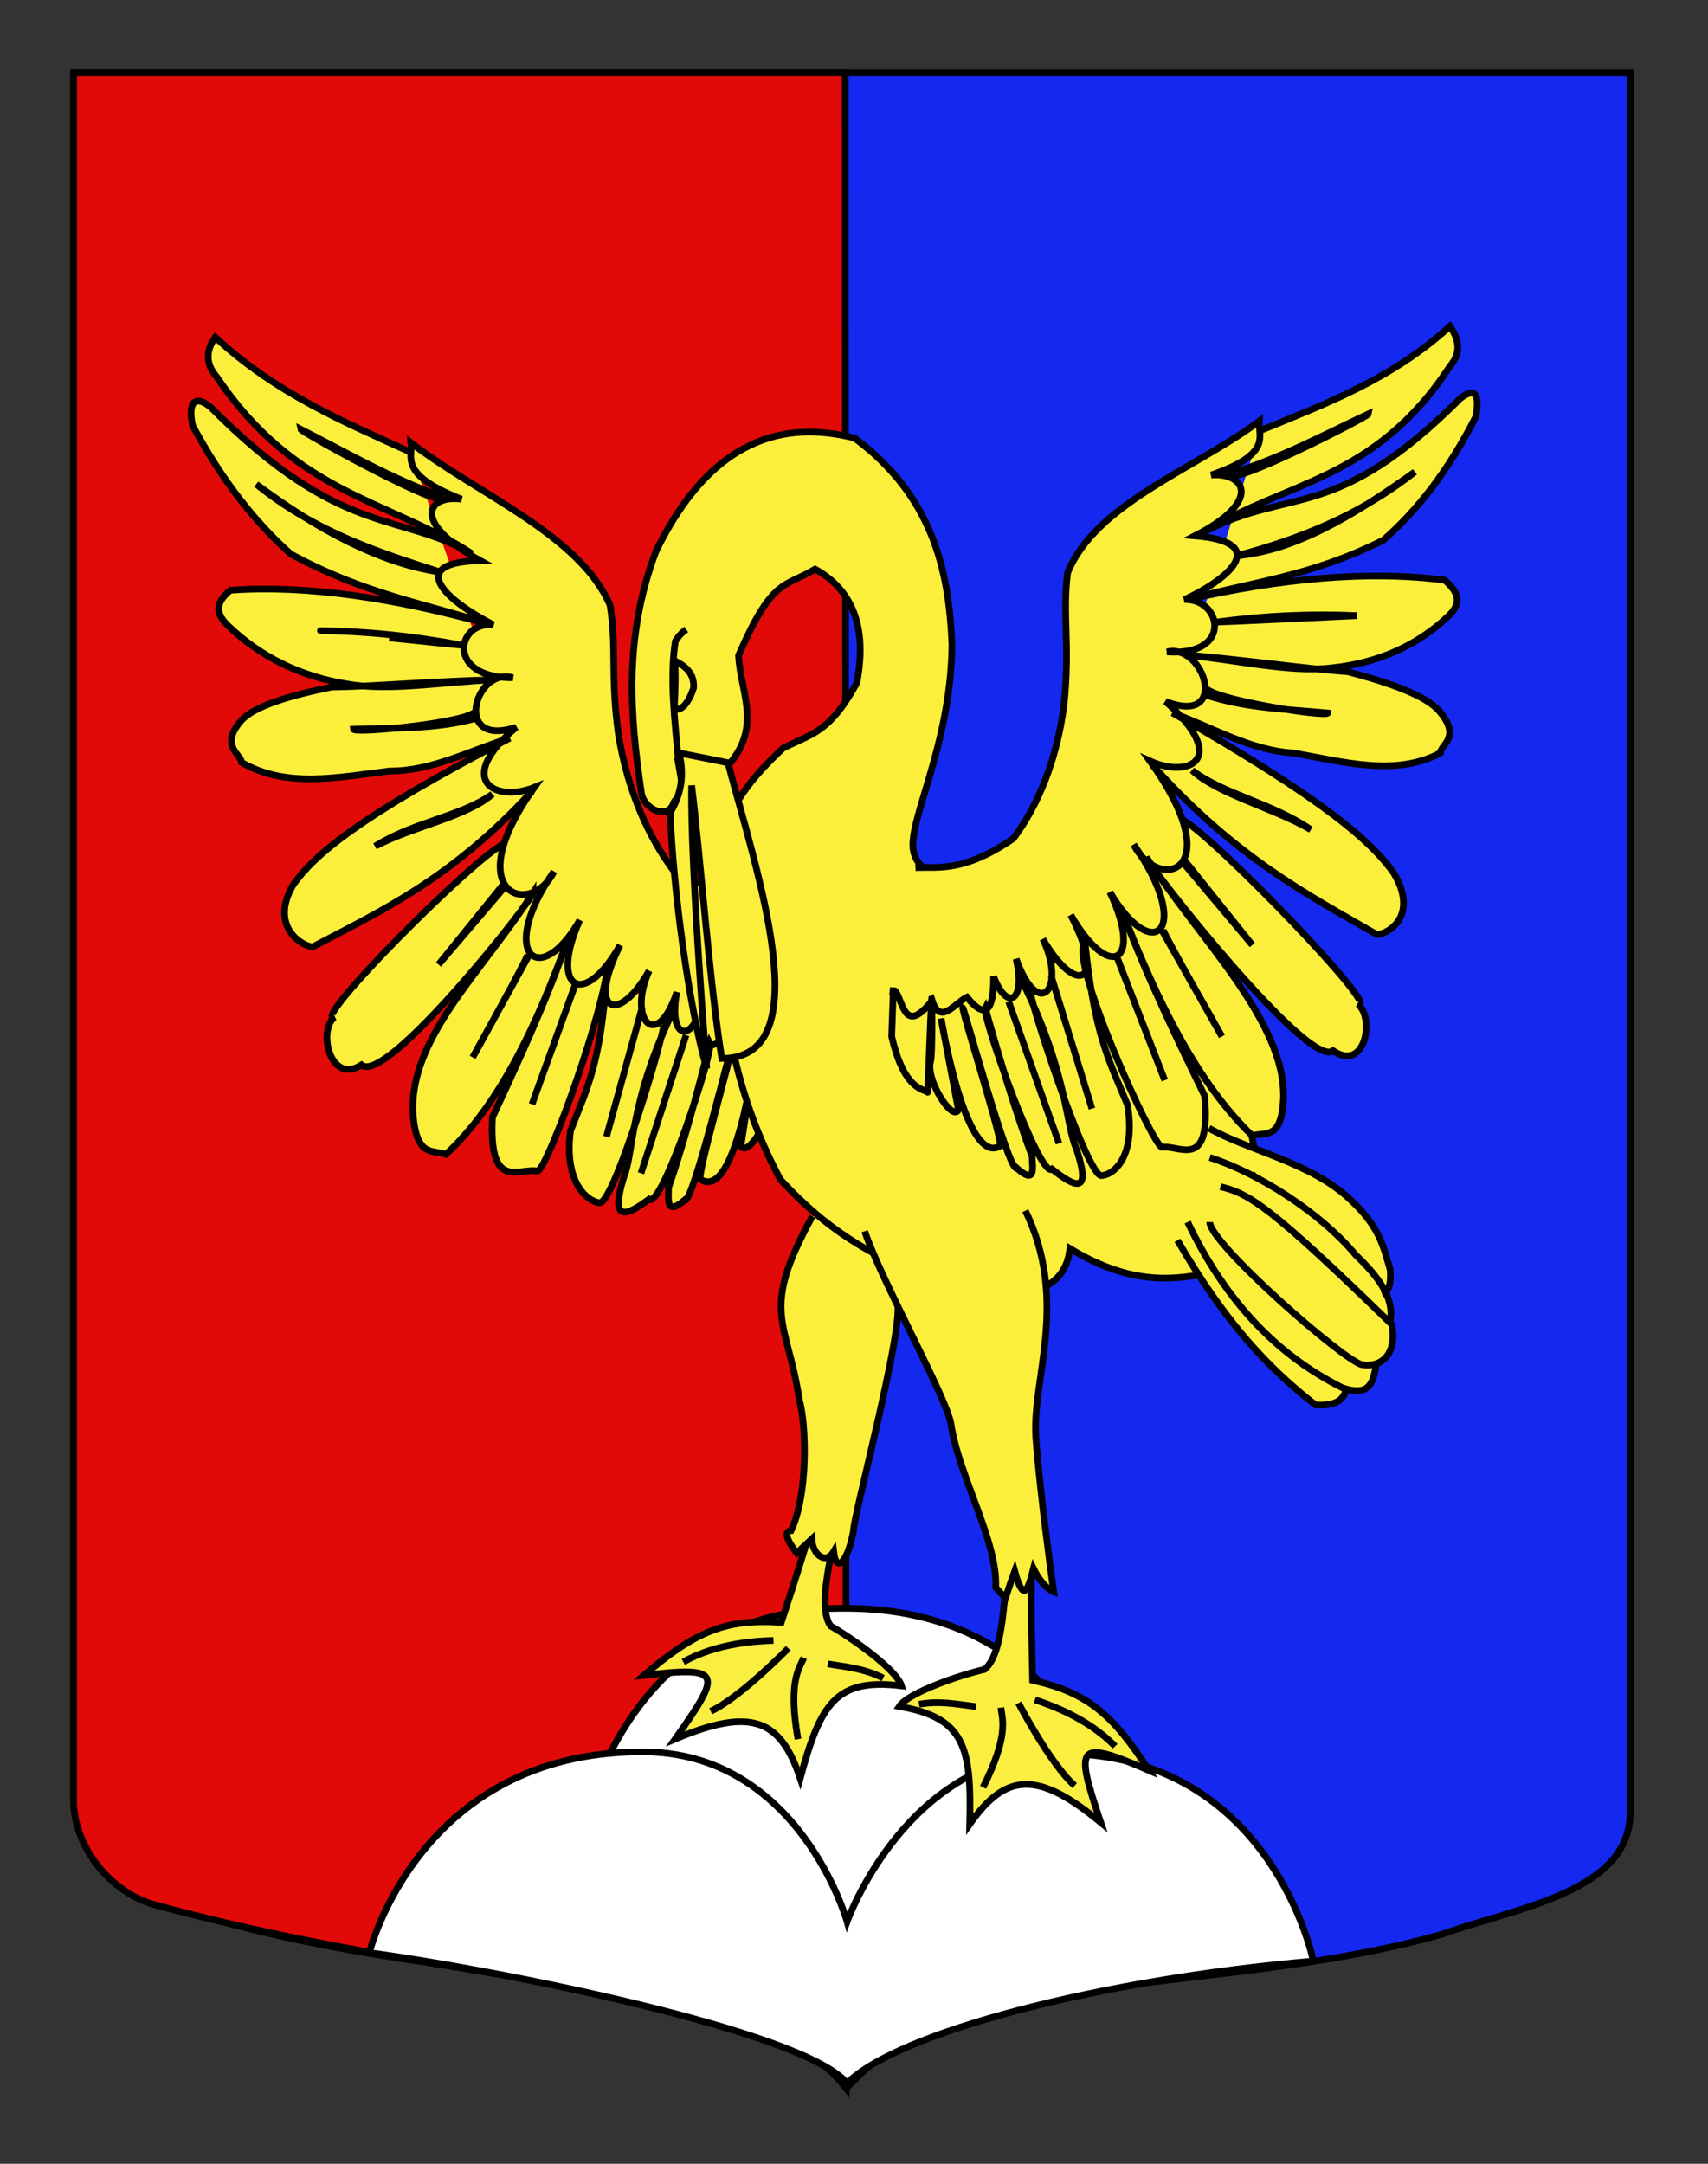 <?xml version="1.0" encoding="utf-8"?>
<!-- Generator: Adobe Illustrator 15.1.0, SVG Export Plug-In . SVG Version: 6.00 Build 0)  -->
<!DOCTYPE svg PUBLIC "-//W3C//DTD SVG 1.1//EN" "http://www.w3.org/Graphics/SVG/1.1/DTD/svg11.dtd">
<svg version="1.1" id="Calque_2" xmlns="http://www.w3.org/2000/svg" xmlns:xlink="http://www.w3.org/1999/xlink" x="0px" y="0px"
	 width="255.118px" height="323.148px" viewBox="0 0 255.118 323.148" enable-background="new 0 0 255.118 323.148"
	 xml:space="preserve">
<rect x="0" y="0" width="255.118" height="323.148" fill="#333333" stroke="none"/>
<path id="Fond_x5F_de_x5F_l_x5F_ecu_1_" fill="#1428F0" stroke="#000000" d="M10.994,10.88c78,0,154.504,0,232.504,0
	c0,135.583,0,149.083,0,259.75c0,12.043-17.099,14.25-28.1,18.25c-25,7-51,6-76,13c-5,2-9,6-13,10c-4-5-9-9-15-11c-30-7-60-7-88-17
	c-6-3-12.406-8-12.406-15C10.994,245.339,10.994,147.255,10.994,10.88z"/>
<path id="Fond_x5F_de_x5F_l_x5F_ecu" fill="#E20909" stroke="#000000" d="M126.4,311.88c-4-5-9.479-8.084-15.479-10.084
	c-30-7-56.981-8.916-87.834-17.333c-6.472-1.766-12.093-8.583-12.093-15.583c0-23.541,0-121.625,0-258c78,0,37.26,0,115.26,0
	L126.4,311.88z"/>
<g>
	<path fill="#FFFFFF" stroke="#000000" d="M171.17,286.756h-86.75c0,0,1.937-46.841,41.864-46.562
		C167.887,240.193,171.17,286.756,171.17,286.756z"/>
	<path fill="#FFFFFF" stroke="#000000" d="M126.527,311.13c-6.333-7.834-52.606-17-71.356-19.5c0,0,7.384-30,40.75-30
		c23.491,0,30.606,25.355,30.606,25.355s8.938-25.105,31.894-25.105c31.498,0,37.75,31,37.75,31
		C164.17,295.63,133.86,303.629,126.527,311.13z"/>
</g>
<g id="Pelican" transform="translate(-251.475,108.839)">
	<g id="Aile_droite">
		<g id="g31678">
			<path id="path31674" fill="#FCEF3C" stroke="#010101" d="M347.216,66.379l6.735-20.625L347.216,66.379z M342.057,60.923
				l5.354-19.37L342.057,60.923z M330.939,56.078l6.396-17.688L330.939,56.078z M330.396,33.973l-8.318,15.101
				c0,0,8.139-14.63,8.24-15.39 M326.927,23.547l-9.949,11.659l9.678-11.963 M325.019,9.771c-3.906,3.403-11.839,4.788-17.518,7.777
				C313.303,13.88,320.262,13.127,325.019,9.771L325.019,9.771z M322.558-1.553c-6.05,1.65-12.176,1.402-18.281,1.618
				c0.074,0.707,17.901-1.039,18.234-2.768 M320.503-12.473c-7.35-1.394-14.391-2.094-21.163-2.179
				C299.34-14.652,319.589-12.525,320.503-12.473L320.503-12.473z M289.759-36.521c9.258,6.883,18.673,11.855,27.535,13.135
				C308.15-26.334,298.728-29.286,289.759-36.521z M317.347-34.735c-7.337-2.599-14.057-6.48-20.949-10.002
				C296.488-44.276,318.615-32.133,317.347-34.735L317.347-34.735z M330.818,10.013l-0.146-0.392
				c-11.812,12.754-22.11,17.526-32.533,22.967c-2.041-0.332-6.336-3.423-2.839-9.34c3.161-4.396,9.543-10.015,32.316-21.847
				c-5.924,1.82-11.584,4.923-17.891,4.902c-7.611,0.9-15.365,2.65-22.17-1.281c-0.023-1.184-3.396-2.507,0.012-6.308
				c1.938-2.086,7.002-3.64,13.467-4.954c5.828-0.032,16.226-0.934,24.416-1.071c-7.375,0.225-15.629,1.772-22.092,0.634
				c-7.09-1.148-12.981-4.089-17.776-8.676c-2.371-2.224-1.479-3.859,0.312-5.335c11.506-0.829,24.59,1.2,38.711,5.106
				c-9.898-3.246-18.423-4.424-29.688-10.508c-5.33-4.737-10.246-10.951-14.676-19.201c-0.743-3.484,0.389-4.585,2.628-2.799
				c19.472,19.605,28.003,15.638,39.112,21.949c-12.459-8.143-26.192-8.725-38.121-26.396c-1.807-2.08-1.551-4.04-0.235-5.938
				c9.128,8.442,19.19,12.614,29.169,17.168 M370.98,45.046l-5.527,1.215c-1.065,3.669-3.37,0.202-5.25-0.816
				c-2.61,3.185-3.971,2.018-4.141-3.319c-1.729,5.052-4.736,3.647-3.488-2.795c-2.993,9.064-7.436,4.051-4.141-3.191
				c-4.572,8.133-9.396,6.33-4.334-3.821c-5.473,9.716-10.643,6.504-6.022-3.737c-6.114,10.643-12.373,4.932-3.863-7.255
				c-3.463,7.026-14.386,3.413-2.927-12.575c-5.809,2.325-12.066-1.022-2.702-8.985c-9.589,3.182-6.202-9.061-0.513-7.388
				c-9.941,0.1-8.537-8.416-2.922-7.919c-7.246-3.702-13.14-9.299-1.945-9.571c-10.412-5.741-7.932-9.86-2.799-9.174
				c-9.364-3.672-7.289-6.173-7.539-8.425c9.88,7.652,25.129,13.67,29.721,24.226c1.047,6.255,0.021,10.635,1.289,19.512
				c1.352,8.151,4.411,15.186,8.419,20.435c8.476,3.91,9.009,2.395,12.293,2.757L370.98,45.046z M371.385,45.808l-0.175-1.156
				l0.547,7.289c-1.343,6.683-3.005,5.224-4.593,5.658c0.047,1.214-1.41-9.392-1.625-11.551c-0.136-1.354,0.183,8.308,0.491,9.194
				c0.955,2.752-2.924,8.914-3.885,7.037l2.073-13.444c0,0-2.829,21.91-8.123,18.44c-0.597-0.388,4.651-18.537,4.804-20.161
				c0.135-1.454-5.98,24.177-7.153,23.275c-2.83,2.414-2.415-0.035-2.414-1.858c1.969-5.592,4.331-14.192,6.176-21.612
				c0.614,1.152-7.183,24.948-9.101,23.352c-3.2,2.376-5.91,3.727-3.771-3.275c1.528-3.516,0.813-11.569,7.714-25.536
				 M350.622,43.842c0.576,0.342-7.418,27.249-9.609,26.955c-1.999-0.271-5.316-3.255-4.324-10.756
				c2.588-6.627,4.543-10.166,5.44-23.764c-1.401,8.898-9.179,30.045-10.409,29.779c-2.633-0.562-7.27,3.173-6.689-8.032
				c2.982-6.416,8.121-17.319,11.425-27.046c-4.839,13.528-10.515,25.308-18.364,32.57c-1.947-0.699-4.369,0.517-4.912-5.821
				c-0.765-11.475,10.28-21.314,17.867-33.157c-0.039,1.039-21.875,28.782-25.58,25.643c-4.732,2.996-6.509-5.172-4.051-7.114
				c-3.584,0.729,20.665-23.654,25.263-25.875"/>
		</g>
	</g>
	<g id="Patte_2_">
		<path id="path2238_1_" fill="#FAEE40" stroke="#010101" d="M402.422,123.127c-1.118,3.154-0.507,14.68-3.907,17.36
			c-3.522,0.799-11.305,3.4-12.721,5.517c9.773,1.69,10.815,6.049,10.525,17.582c5.39-7.654,10.083-8.071,19.568-0.253
			c-3.904-11.624-3.654-12.462,7.204-7.768c-5.349-8.262-9.048-11.59-17.372-13.462c-0.116-5.595-0.438-16.13,0.078-19.79
			L402.422,123.127z"/>
		<path fill="#FAEE40" stroke="#010101" d="M403.599,145.493c0,0,4.735,9.104,8.399,12.345"/>
		<path fill="#FAEE40" stroke="#010101" d="M400.974,146.185c0.2,1.716,1.254,4.104-2.661,11.903"/>
		<path fill="#FAEE40" stroke="#010101" d="M397.288,146.038c-3.138-0.404-5.514-0.898-8.541-0.352"/>
		<path fill="#FAEE40" stroke="#010101" d="M406.054,145.011c2.23,0.759,7.83,2.68,11.986,6.95"/>
	</g>
	<g id="Patte_3_">
		<path id="path2238" fill="#FAEE40" stroke="#010101" d="M373.784,114.486c-0.559,3.653-3.896,13.651-5.615,18.977
			c-8.51-0.602-13.01,1.523-20.51,7.898c11.75-1.375,11.75-0.5,4.668,9.512c11.332-4.762,15.707-3.012,18.668,5.867
			c3.039-11.129,5.289-15.004,15.137-13.812c-0.748-2.435-7.453-7.163-10.598-8.941c-2.486-3.545,1.414-14.408,1.25-17.75
			L373.784,114.486z"/>
		<path fill="#FAEE40" stroke="#010101" d="M369.225,137.318c0,0-7.153,7.357-11.594,9.408"/>
		<path fill="#FAEE40" stroke="#010101" d="M371.54,138.736c-0.686,1.585-2.381,3.569-0.873,12.165"/>
		<path fill="#FAEE40" stroke="#010101" d="M375.114,139.654c3.121,0.515,5.539,0.725,8.281,2.12"/>
		<path fill="#FAEE40" stroke="#010101" d="M367.013,136.151c-2.354,0.085-8.269,0.315-13.479,3.21"/>
	</g>
	<path id="Jambe_droite" fill="#FCEF3C" stroke="#010101" d="M372.813,72.815c-7.946,14.421-3.737,15.408-1.946,27.421
		c1.065,3.669,1.333,14.167-1.237,19.528c-1.763,0.139,0.862,3.347,0.862,3.347s1.208-1.167,2.25-2.125
		c0.042,2.25,2.042,3.959,3.25,1.917c0.417,3.542,2.208,1.208,2.971-3.139c-0.082-1.892,7.331-29.449,6.586-33.884
		c-0.785-4.569,6.951-9.466,4.531-13.065"/>
	<path id="Corps" fill="#FCEF3C" stroke="#010101" d="M359.535,6.236c6.153-6.231,2.5-11.5,2.261-17.197
		c5.074-11.651,6.82-10.105,11.434-12.879c5.847,3.261,7.746,9.042,6.226,16.998c-4.036,7.26-6.315,7.435-11,9.716
		c-4.314,4.108-8.299,8.292-10.522,17.068c0.729,24.584,4.462,36.715,10.099,47.376c11.076,12.031,20.586,13.814,31.672,18.11
		c5.242-1.001,10.914-1.509,11.574-7.808c9.383,5.668,15.703,4.735,21.782,3.46c2.427-5.689,9.229-2.577,4.948-22.515
		c-10.625-14.048-48.625-34.354-49.844-39.55c-1.98-3.813,5.353-15.615,5.496-31.526c-0.418-11.557-3.158-22.456-14.556-30.907
		c-8.503-2.148-20.584-1.809-29.689,16.998c-4.75,12.773-3.884,24.154-2.134,36.029c0.308,2.228,3.729,4.086,4.75,1.625
		c0.637-2.08,2.251,1.879,0.753-6.234L359.535,6.236z"/>
	<path id="path31710" fill="#FCEF3C" stroke="#010101" d="M353.976-14.829c-0.838,0.588-1.27,1.176-1.631,1.765
		c-0.85,5.626-0.088,11.653,0.445,17.621"/>
	<path id="Bec" fill="#FCEF3C" stroke="#010101" d="M360.202,5.069c4.333,16.417,13.833,44.167-0.917,44.167
		c-1.767-10.77-3.189-29.996-4.499-40.766c-0.225,12.012,2.249,42.266,2.249,42.266c-2.667-9.167-5-26.667-5.459-38.161
		c1.057-1.896,2.374-4.643,1.334-8.964L360.202,5.069z"/>
	<path id="Queue" fill="#FCEF3C" stroke="#010101" d="M432.054,59.653c5.961,3.399,15.229,5.064,21.188,10.738
		c4.438,4.131,4.894,7.185,5.882,10.383c0.191,2.705-0.449,3.334-1.228,3.643 M432.175,64.024c7.072,2.26,16.402,8.09,21.805,14.566
		c3.178,3.058,5.801,6.301,5.146,9.834 M427.35,76.395c7.146,12.291,13.482,19.011,20.625,24.595
		c3.289,0.175,4.146-0.921,4.535-2.188 M428.868,73.669c5.766,12.04,13.562,20.006,23.152,24.769
		c4.277,1.428,4.553-1.115,5.023-3.462 M432.175,73.669c-0.051,3.163,20.231,20.932,22.783,21.312
		c2.95,0.438,5.209-1.662,4.409-6.012c-18.026-17.538-21.286-19.58-25.603-20.579"/>
	<path id="Jambe_gauche" fill="#FCEF3C" stroke="#010101" d="M380.631,75.039c2.512,7.468,12.337,24.972,12.903,28.864
		c1.098,7.546,7.001,17.517,6.667,24.333l1.458,1.625c0,0,0.688-2.188,1.375-4.062c1.312,4.688,1.938,3.062,2.812-0.375
		c1.438,2.938,3.021,3.479,3.021,3.479s-2.061-14.596-2.666-23c-0.629-8.7,5-20.334-1.567-33.931"/>
	<g id="Aile_gauche" transform="translate(-264.548,-27.525)">
		<g id="g31678-0">
			<path id="path31674-1" fill="#FCEF3C" stroke="#010101" d="M666.69,68.282l7.512,21.168L666.69,68.282z M673.033,64.433
				l6.088,19.823L673.033,64.433L673.033,64.433z M682.94,61.835l7.059,18.188L682.94,61.835z M689.738,57.502
				c0.129,0.771,8.803,15.978,8.803,15.978l-8.869-15.691 M692.975,47.205l10.1,12.607l-10.359-12.317 M694.076,33.729
				c4.865,3.656,11.82,4.82,17.738,8.854C706.045,39.243,698.096,37.385,694.076,33.729L694.076,33.729z M696.082,21.312
				c0.401,1.762,18.211,4.559,18.258,3.853c-6.086-0.574-12.17-0.68-18.258-2.697 M697.701,11.592
				c0.906,0,20.975-0.962,20.975-0.962C711.94,10.321,704.959,10.616,697.701,11.592L697.701,11.592z M700.809,1.678
				c8.77-0.774,17.604-6.12,26.545-12.512C718.711-4.068,709.793-0.762,700.809,1.678z M699.967-10.643
				c-1.162,2.544,20.383-8.396,20.459-8.855C713.705-16.351,707.168-12.835,699.967-10.643z M704.24-16.994
				c9.752-4.007,19.604-7.622,28.357-15.594c1.385,1.988,1.713,3.979,0,5.967C721.417-9.518,708.161-9.453,696.081-1.98
				c12.688-6.606,19.453-1.215,38.065-19.83c2.158-1.668,2.937-0.769,2.33,2.697c-4.086,8.05-8.733,14.022-13.854,18.479
				c-10.974,5.475-19.41,6.159-29.136,8.854c13.897-3.112,26.843-4.391,38.328-2.887c1.838,1.592,2.788,3.292,0.517,5.39
				c-4.593,4.336-10.341,6.957-17.351,7.7c-6.39,0.769-14.666-1.266-22.013-1.927c8.155,0.615,18.539,2.13,24.343,2.502
				c6.481,1.705,11.584,3.561,13.595,5.776c3.542,4.024,0.236,5.162,0.262,6.353c-6.619,3.562-14.402,1.345-22.015,0
				c-6.274-0.351-12.028-3.804-17.998-5.983c23.128,13.244,29.703,19.276,33.021,23.883c3.711,6.159-0.441,9.025-2.461,9.241
				c-10.586-6.088-21.021-11.496-33.275-25.026l-0.131,0.387 M652.758,48.264c3.254-0.173,7.113,0.814,14.629-4.348
				c3.783-5.055,6.554-11.959,7.576-20.09c0.914-8.863-0.279-13.337,0.521-19.576c4.152-10.363,19.096-15.531,28.627-22.663
				c-0.161,2.253,2.002,4.891-7.175,8.043c5.081-0.393,7.712,3.898-2.427,9.079c11.148,0.925,5.508,6.22-1.562,9.524
				c5.57-0.175,7.302,8.484-2.599,7.807c5.599-1.354,9.447,11.172-0.221,7.41c9.633,8.562,3.535,11.569-2.338,8.89
				c12.029,16.77,1.303,19.774-2.422,12.492c8.947,12.771,2.941,18.155-3.561,7.083c5,10.584-0.021,13.514-5.85,3.413
				c5.436,10.521,0.704,12.052-4.162,3.596c3.562,7.486-0.658,12.278-3.996,2.971c1.494,6.562-1.441,7.799-3.36,2.613
				c0.04,5.365-1.271,6.459-3.991,3.101c-1.83,0.916-3.99,4.277-5.191,0.515c-4.147,5.182-4.246,0.327-5.547-1.545 M668.114,64.048
				c7.412,14.475,7.017,22.541,8.675,26.176c2.404,7.168-0.346,5.649-3.623,3.074c-1.848,1.495-10.541-22.925-9.972-24.054
				c2.126,7.591,4.815,16.385,6.991,22.132c0.072,1.838,0.582,4.324-2.33,1.73c-1.131,0.837-8.221-25.335-8.027-23.862
				c0.215,1.646,6.145,20.23,5.567,20.594c-5.134,3.178-8.806-19.054-8.806-19.054l2.59,13.658
				c-0.881,1.841-4.987-4.591-4.146-7.309c0.271-0.872,0.211-10.592,0.134-9.238c-0.134,2.167-0.591,15.054-0.591,13.837
				c-1.598-0.53-3.771-1.447-5.369-8.251l0.261-7.317l-0.131,1.155 M692.715,41.141c4.662,2.5,29.75,28.469,26.154,27.526
				c2.521,2.102,1.072,10.221-3.755,6.932c-3.563,2.948-27.761-27.828-27.84-28.874c8.017,12.367,20.771,24.48,20.458,35.991
				c-0.293,6.354-2.75,4.991-4.659,5.58c-8.095-7.771-14.206-19.966-19.554-33.871c3.668,9.988,9.213,21.272,12.432,27.907
				c1.018,11.316-3.744,7.284-6.346,7.696c-1.213,0.194-14.098-28.167-11.525-30.6c1.43,13.749,3.51,17.429,6.348,24.251
				c1.281,7.615-1.903,10.425-3.885,10.583c-2.172,0.168-11.18-27.396-10.619-27.708"/>
		</g>
	</g>
	<path id="Oeil" fill="#FCEF3C" stroke="#010101" stroke-linecap="round" d="M352.182-2.882c0.154-3.029,0.254-6.91-0.025-7.324
		c1.072,0.579,3.062,1.493,2.92,4.09c-0.438,1.427-1.539,3.619-2.828,3.141"/>
</g>
</svg>
